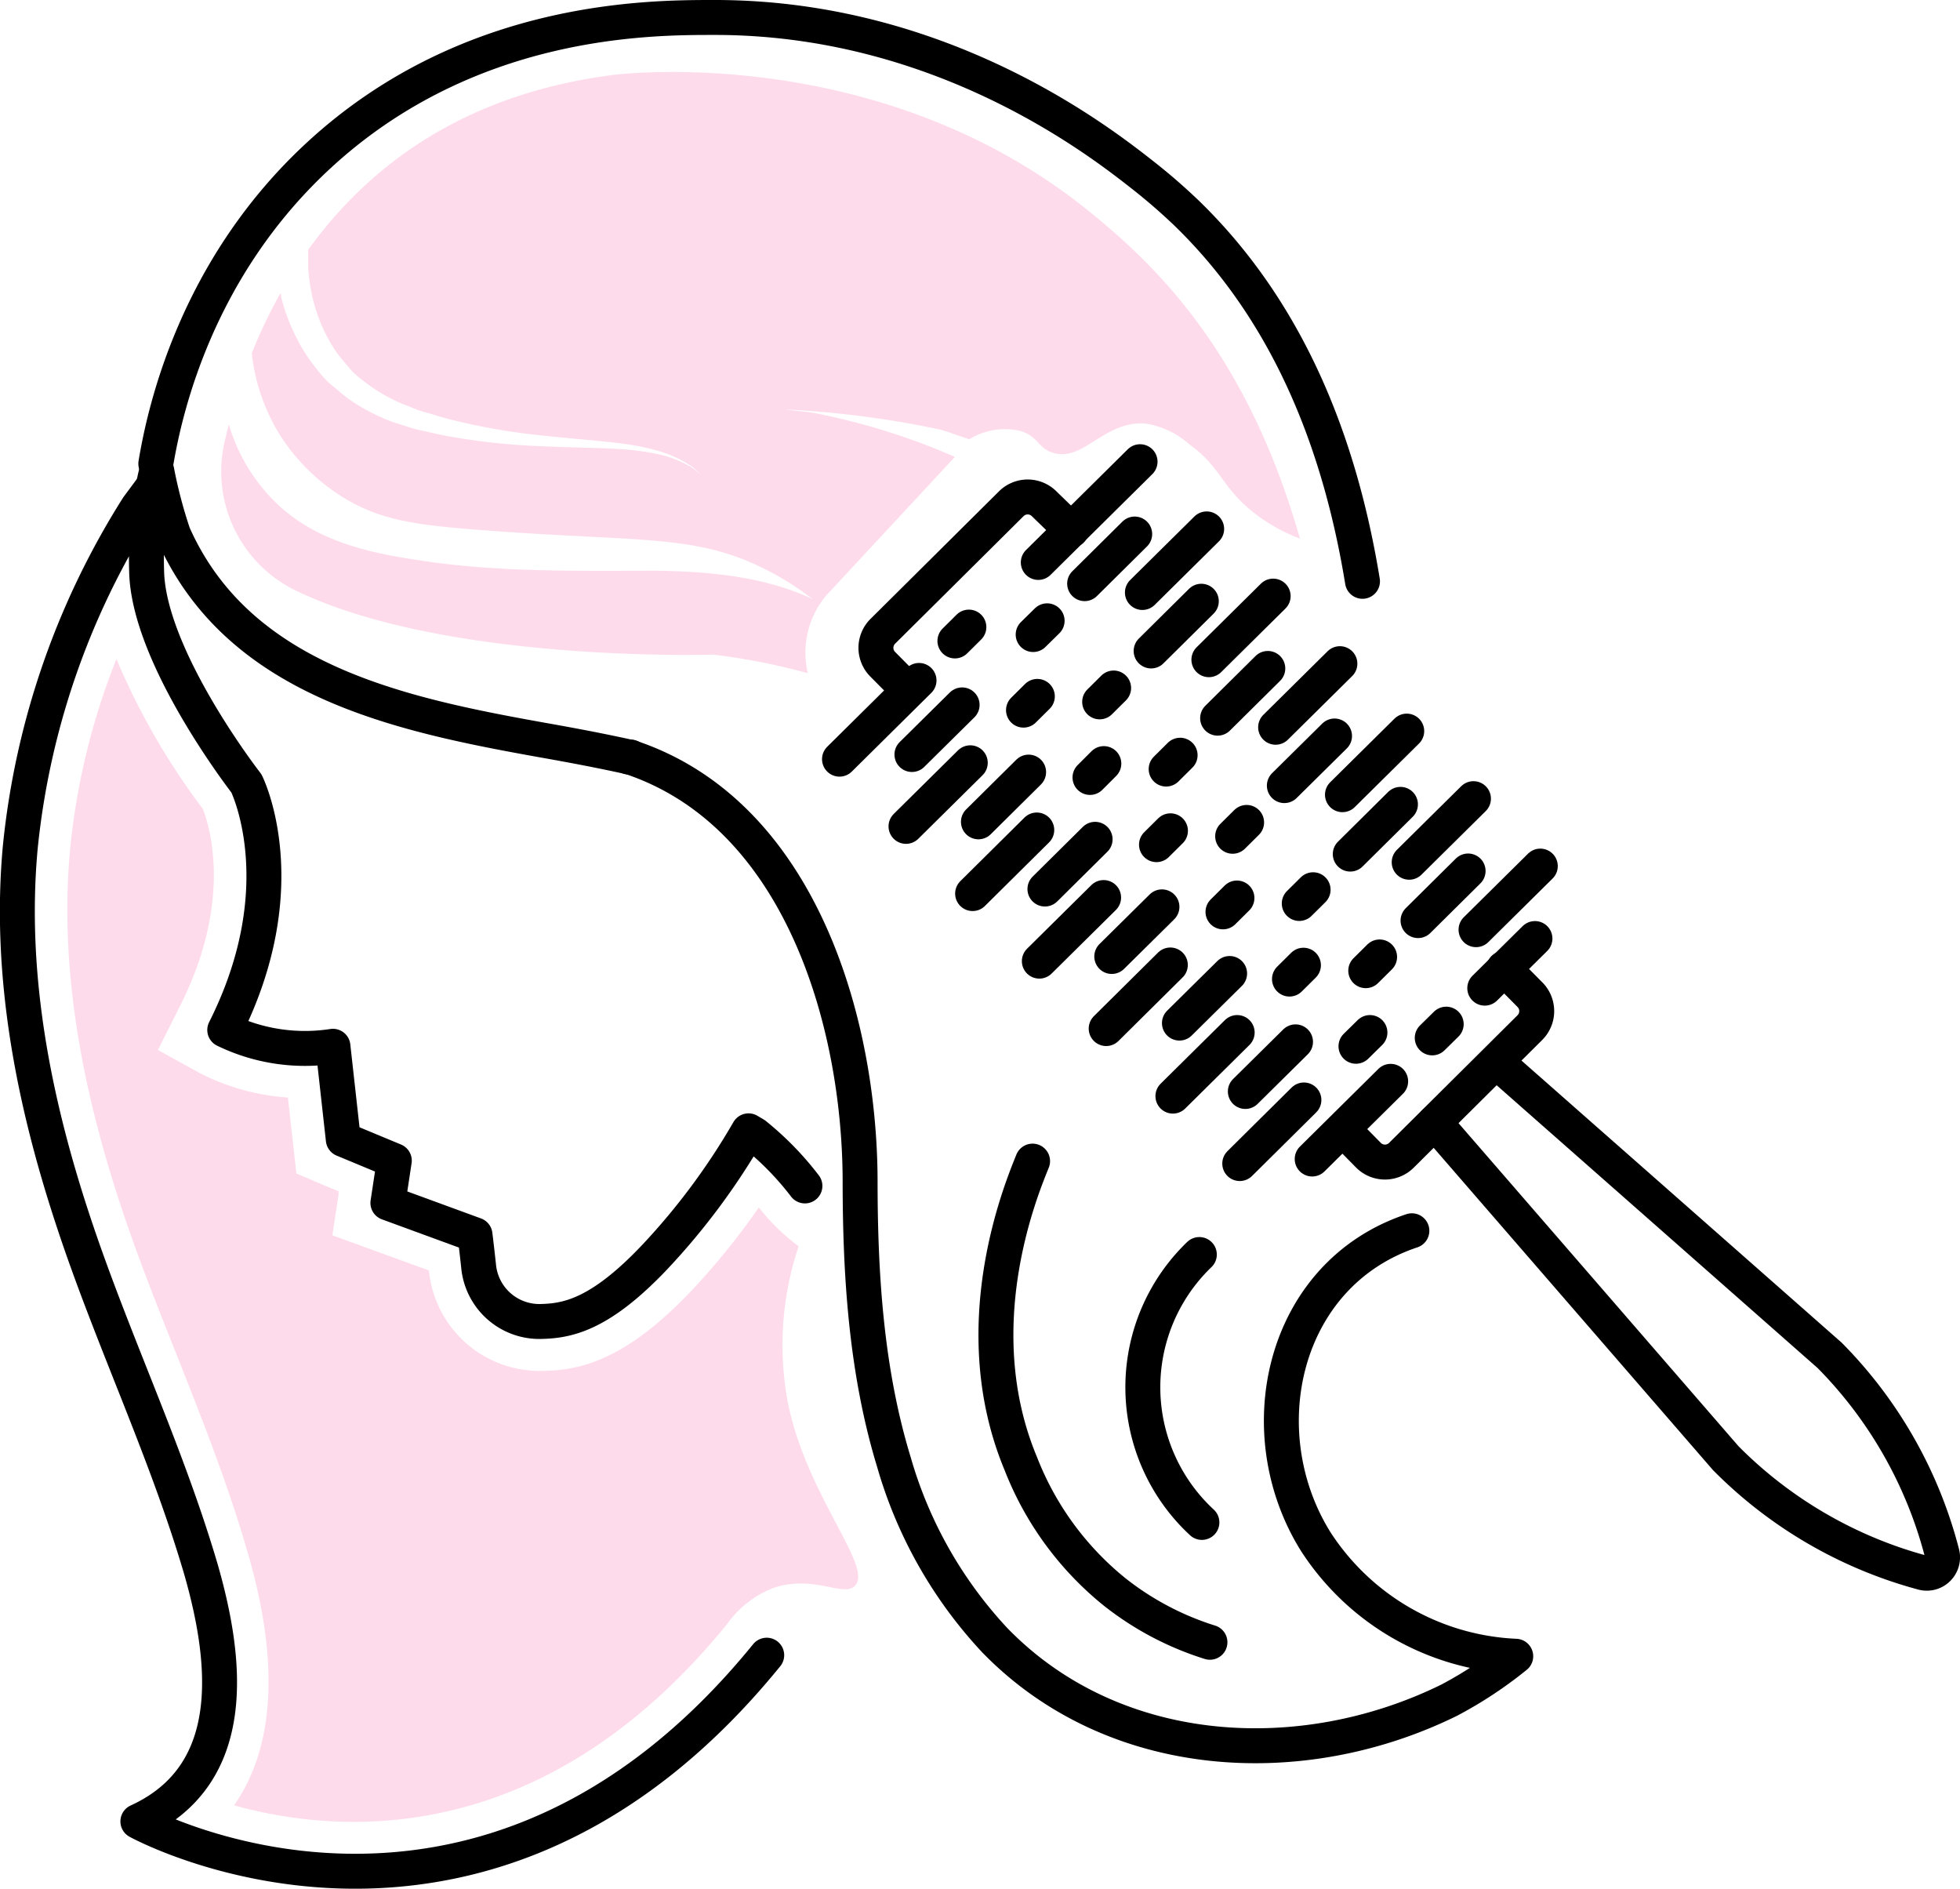 <?xml version="1.0" encoding="UTF-8"?> <svg xmlns="http://www.w3.org/2000/svg" viewBox="0 0 168.31 162.18"><defs><style>.cls-1{fill:none;stroke:#000;stroke-linecap:round;stroke-linejoin:round;stroke-width:3px;}.cls-2{fill:#fedbeb;}</style></defs><g id="Warstwa_2" data-name="Warstwa 2"><g id="Ńëîé_1" data-name="Ńëîé 1"><path class="cls-1" d="M128.49,91.15l28.63,25.22a37.44,37.44,0,0,1,9.65,17,1.37,1.37,0,0,1-.36,1.31,1.35,1.35,0,0,1-1.32.34,37.56,37.56,0,0,1-16.89-9.82l-25-28.84"></path><line class="cls-1" x1="115.95" y1="73.33" x2="120.26" y2="69.06"></line><line class="cls-1" x1="121.77" y1="79.04" x2="126.07" y2="74.78"></line><line class="cls-1" x1="115.28" y1="68.23" x2="120.8" y2="62.77"></line><line class="cls-1" x1="121.01" y1="74.03" x2="126.53" y2="68.57"></line><line class="cls-1" x1="89.16" y1="48.29" x2="97.9" y2="39.64"></line><line class="cls-1" x1="93.14" y1="50.11" x2="97.44" y2="45.85"></line><line class="cls-1" x1="98.1" y1="50.87" x2="103.62" y2="45.41"></line><line class="cls-1" x1="98.85" y1="55.89" x2="103.16" y2="51.62"></line><line class="cls-1" x1="103.81" y1="56.64" x2="109.33" y2="51.18"></line><line class="cls-1" x1="104.56" y1="61.66" x2="108.87" y2="57.39"></line><line class="cls-1" x1="109.54" y1="62.44" x2="115.06" y2="56.98"></line><line class="cls-1" x1="110.29" y1="67.45" x2="114.6" y2="63.19"></line><line class="cls-1" x1="126.75" y1="79.82" x2="132.27" y2="74.36"></line><line class="cls-1" x1="127.5" y1="84.84" x2="131.81" y2="80.58"></line><line class="cls-1" x1="105.59" y1="83.58" x2="101.28" y2="87.84"></line><line class="cls-1" x1="111.25" y1="89.45" x2="106.94" y2="93.71"></line><line class="cls-1" x1="100.5" y1="82.85" x2="94.99" y2="88.31"></line><line class="cls-1" x1="106.24" y1="88.65" x2="100.72" y2="94.11"></line><line class="cls-1" x1="78.92" y1="58.42" x2="72.09" y2="65.18"></line><line class="cls-1" x1="82.62" y1="60.52" x2="78.31" y2="64.78"></line><line class="cls-1" x1="83.32" y1="65.49" x2="77.8" y2="70.95"></line><line class="cls-1" x1="88.33" y1="66.29" x2="84.02" y2="70.56"></line><line class="cls-1" x1="89.03" y1="71.26" x2="83.52" y2="76.72"></line><line class="cls-1" x1="94.04" y1="72.06" x2="89.73" y2="76.33"></line><line class="cls-1" x1="94.77" y1="77.06" x2="89.25" y2="82.52"></line><line class="cls-1" x1="99.78" y1="77.86" x2="95.47" y2="82.12"></line><line class="cls-1" x1="111.97" y1="94.44" x2="106.46" y2="99.9"></line><line class="cls-1" x1="119.42" y1="92.84" x2="112.68" y2="99.51"></line><line class="cls-1" x1="82" y1="55.03" x2="83.2" y2="53.84"></line><line class="cls-1" x1="88.72" y1="54.48" x2="89.92" y2="53.3"></line><line class="cls-1" x1="94.43" y1="60.26" x2="95.63" y2="59.07"></line><line class="cls-1" x1="100.14" y1="66.03" x2="101.34" y2="64.84"></line><line class="cls-1" x1="105.85" y1="71.8" x2="107.05" y2="70.61"></line><line class="cls-1" x1="111.57" y1="77.57" x2="112.76" y2="76.39"></line><line class="cls-1" x1="117.28" y1="83.34" x2="118.47" y2="82.16"></line><line class="cls-1" x1="122.99" y1="89.11" x2="124.19" y2="87.93"></line><line class="cls-1" x1="87.89" y1="60.97" x2="89.08" y2="59.79"></line><line class="cls-1" x1="93.6" y1="66.75" x2="94.79" y2="65.56"></line><line class="cls-1" x1="99.31" y1="72.52" x2="100.51" y2="71.33"></line><line class="cls-1" x1="105.02" y1="78.29" x2="106.22" y2="77.1"></line><line class="cls-1" x1="110.73" y1="84.06" x2="111.93" y2="82.87"></line><line class="cls-1" x1="116.44" y1="89.83" x2="117.64" y2="88.65"></line><path class="cls-1" d="M115.42,97.06l2.08,2.11a2,2,0,0,0,2.86,0l11-10.93a2,2,0,0,0,0-2.86l-2.22-2.24"></path><path class="cls-1" d="M77.91,59.16l-2.09-2.11a2,2,0,0,1,0-2.86l11-10.92a2,2,0,0,1,2.86,0L92,45.52"></path><path class="cls-1" d="M54.15,65l-.09,0h0c-2.4-.53-4.87-1-7.42-1.45-12.29-2.2-26.15-5.08-31.75-17.69a41.16,41.16,0,0,1-1.43-5.44q-.18.7-.3,1.38"></path><path class="cls-1" d="M69.12,101.82a25.59,25.59,0,0,0-4.3-4.41l-.54-.32a58.41,58.41,0,0,1-8,10.78c-4.82,5.11-7.64,5.55-9.94,5.59a5.24,5.24,0,0,1-5.24-4.74c-.15-1.41-.31-2.7-.31-2.7l-7.48-2.74.55-3.63-4.38-1.82-.89-8a15.75,15.75,0,0,1-9.29-1.4C25.56,76,21.16,67.26,21.16,67.26S12.71,56.41,12.59,49a34.69,34.69,0,0,1,.53-7.2l-1.29,1.74A67.16,67.16,0,0,0,1.74,72.75c-1,10.88,1.12,21.7,4.52,32,3.32,10.1,8,19.78,11,30,2.22,7.75,3.41,17.6-5.42,21.63,0,0,29.27,16.14,54-14.27"></path><path class="cls-2" d="M62.45,139.42c-11,13.54-22.85,17-32.09,17A38.52,38.52,0,0,1,20.1,155c2.94-4.21,4.27-10.89,1.25-21.42-1.71-6-4-11.75-6.21-17.34-1.68-4.21-3.4-8.55-4.81-12.84C6.61,92.11,5.2,82.2,6,73.13a59.62,59.62,0,0,1,4-16.55,59.9,59.9,0,0,0,7.42,12.87c.58,1.48,2.6,7.94-2,17l-1.86,3.7,3.63,2a19.47,19.47,0,0,0,7.53,2.08l.45,4,.28,2.52,2.34,1,1.28.53,0,.31-.53,3.47,3.3,1.2,5,1.82a.07.07,0,0,1,0,.05,9.54,9.54,0,0,0,9.38,8.57h.2c3.41,0,7.33-.94,13-6.93a61.42,61.42,0,0,0,5.74-7.1l.29.35A17.68,17.68,0,0,0,68.58,107a26.69,26.69,0,0,0-.89,13.6c1.69,8,7.32,13.92,5.72,15.56-1,1-3.52-1-7,.18A8.72,8.72,0,0,0,62.45,139.42Z"></path><path class="cls-1" d="M117,49.91C115.13,38.47,110.87,27,101.9,18.3A50.85,50.85,0,0,0,98,14.93C94.26,12,80.67,1.44,61.23,1.5c-5.65,0-21,.06-33.73,11.72C16.75,23.06,14.11,35.44,13.38,39.81"></path><path class="cls-1" d="M54,65h0l.09,0c14.58,4.83,19.73,22.65,19.77,36.33,0,8.11.52,16.4,2.9,24.19a37.53,37.53,0,0,0,8.67,15.31c10.2,10.5,26.33,11.38,39,5.15a35,35,0,0,0,5.73-3.78A21.59,21.59,0,0,1,113,132.38c-5.91-9.44-2.9-23,8.24-26.71"></path><path class="cls-1" d="M103.9,141a25.39,25.39,0,0,1-8.17-4.31,26.5,26.5,0,0,1-8.06-11c-4.91-11.73,0-23.52,1-26"></path><path class="cls-1" d="M103.21,130.71a15.81,15.81,0,0,1-.22-23"></path><path class="cls-2" d="M70.94,51.14,82,39.23a57,57,0,0,0-12.29-3.81c-.55-.07-2.36-.26-2.35-.27a83,83,0,0,1,13.3,1.72c.59.13,2,.68,2.59.84A5.82,5.82,0,0,1,87.63,37c1.54.47,1.49,1.47,2.78,1.87,2.62.84,4.43-2.82,8-2.5a7.46,7.46,0,0,1,3.76,1.81c2.5,1.8,2.65,3.33,4.91,5.35a14.58,14.58,0,0,0,4.55,2.71c-4.46-15.63-12-23.11-17.78-27.83C75.53,3.32,52.52,6.45,52.52,6.45c-13,1.71-21,8-26.06,15,0,.06,0,.11,0,.19,0,.3,0,.73,0,1.3a16.84,16.84,0,0,0,.25,2,14.11,14.11,0,0,0,.73,2.55,13.41,13.41,0,0,0,1.46,2.76c.32.45.71.88,1.08,1.33s.84.84,1.33,1.2a14.49,14.49,0,0,0,3.3,1.92c.62.22,1.22.52,1.88.69s1.36.42,2,.58a55.2,55.2,0,0,0,8.06,1.42c2.61.29,5.08.44,7.19.74a19.44,19.44,0,0,1,2.85.6,10.59,10.59,0,0,1,2.07.86l.71.43.47.39.38.33-.4-.3-.49-.36-.73-.38A10.24,10.24,0,0,0,56.54,39a20.85,20.85,0,0,0-2.83-.41c-2.09-.16-4.56-.15-7.22-.28a56.27,56.27,0,0,1-8.33-.92c-.71-.13-1.38-.31-2.07-.45s-1.4-.42-2.1-.62a16.33,16.33,0,0,1-3.85-1.93c-.6-.39-1.1-.88-1.64-1.31s-1-1-1.37-1.48a14.71,14.71,0,0,1-1.93-3.14,15.6,15.6,0,0,1-1.05-2.93c0-.12,0-.23-.08-.34a43.38,43.38,0,0,0-2.45,5.14,16.61,16.61,0,0,0,2.51,7.16,17,17,0,0,0,5.25,5.16c3.2,2,6.25,2.4,11.31,2.81,14.2,1.13,18.86.3,25.08,3.44a25.36,25.36,0,0,1,4,2.53C65.67,49.51,61,49.07,56.42,49c-6.93,0-13.7.16-20.59-.92C31,47.36,26.36,46.19,23,42.44a15.56,15.56,0,0,1-3.35-6c-.13.51-.25,1-.36,1.48a11.36,11.36,0,0,0,6,12.73c12.91,6.31,35.93,5.55,35.93,5.55a55.49,55.49,0,0,1,8.15,1.6A7.63,7.63,0,0,1,70.94,51.14Z"></path></g></g></svg> 